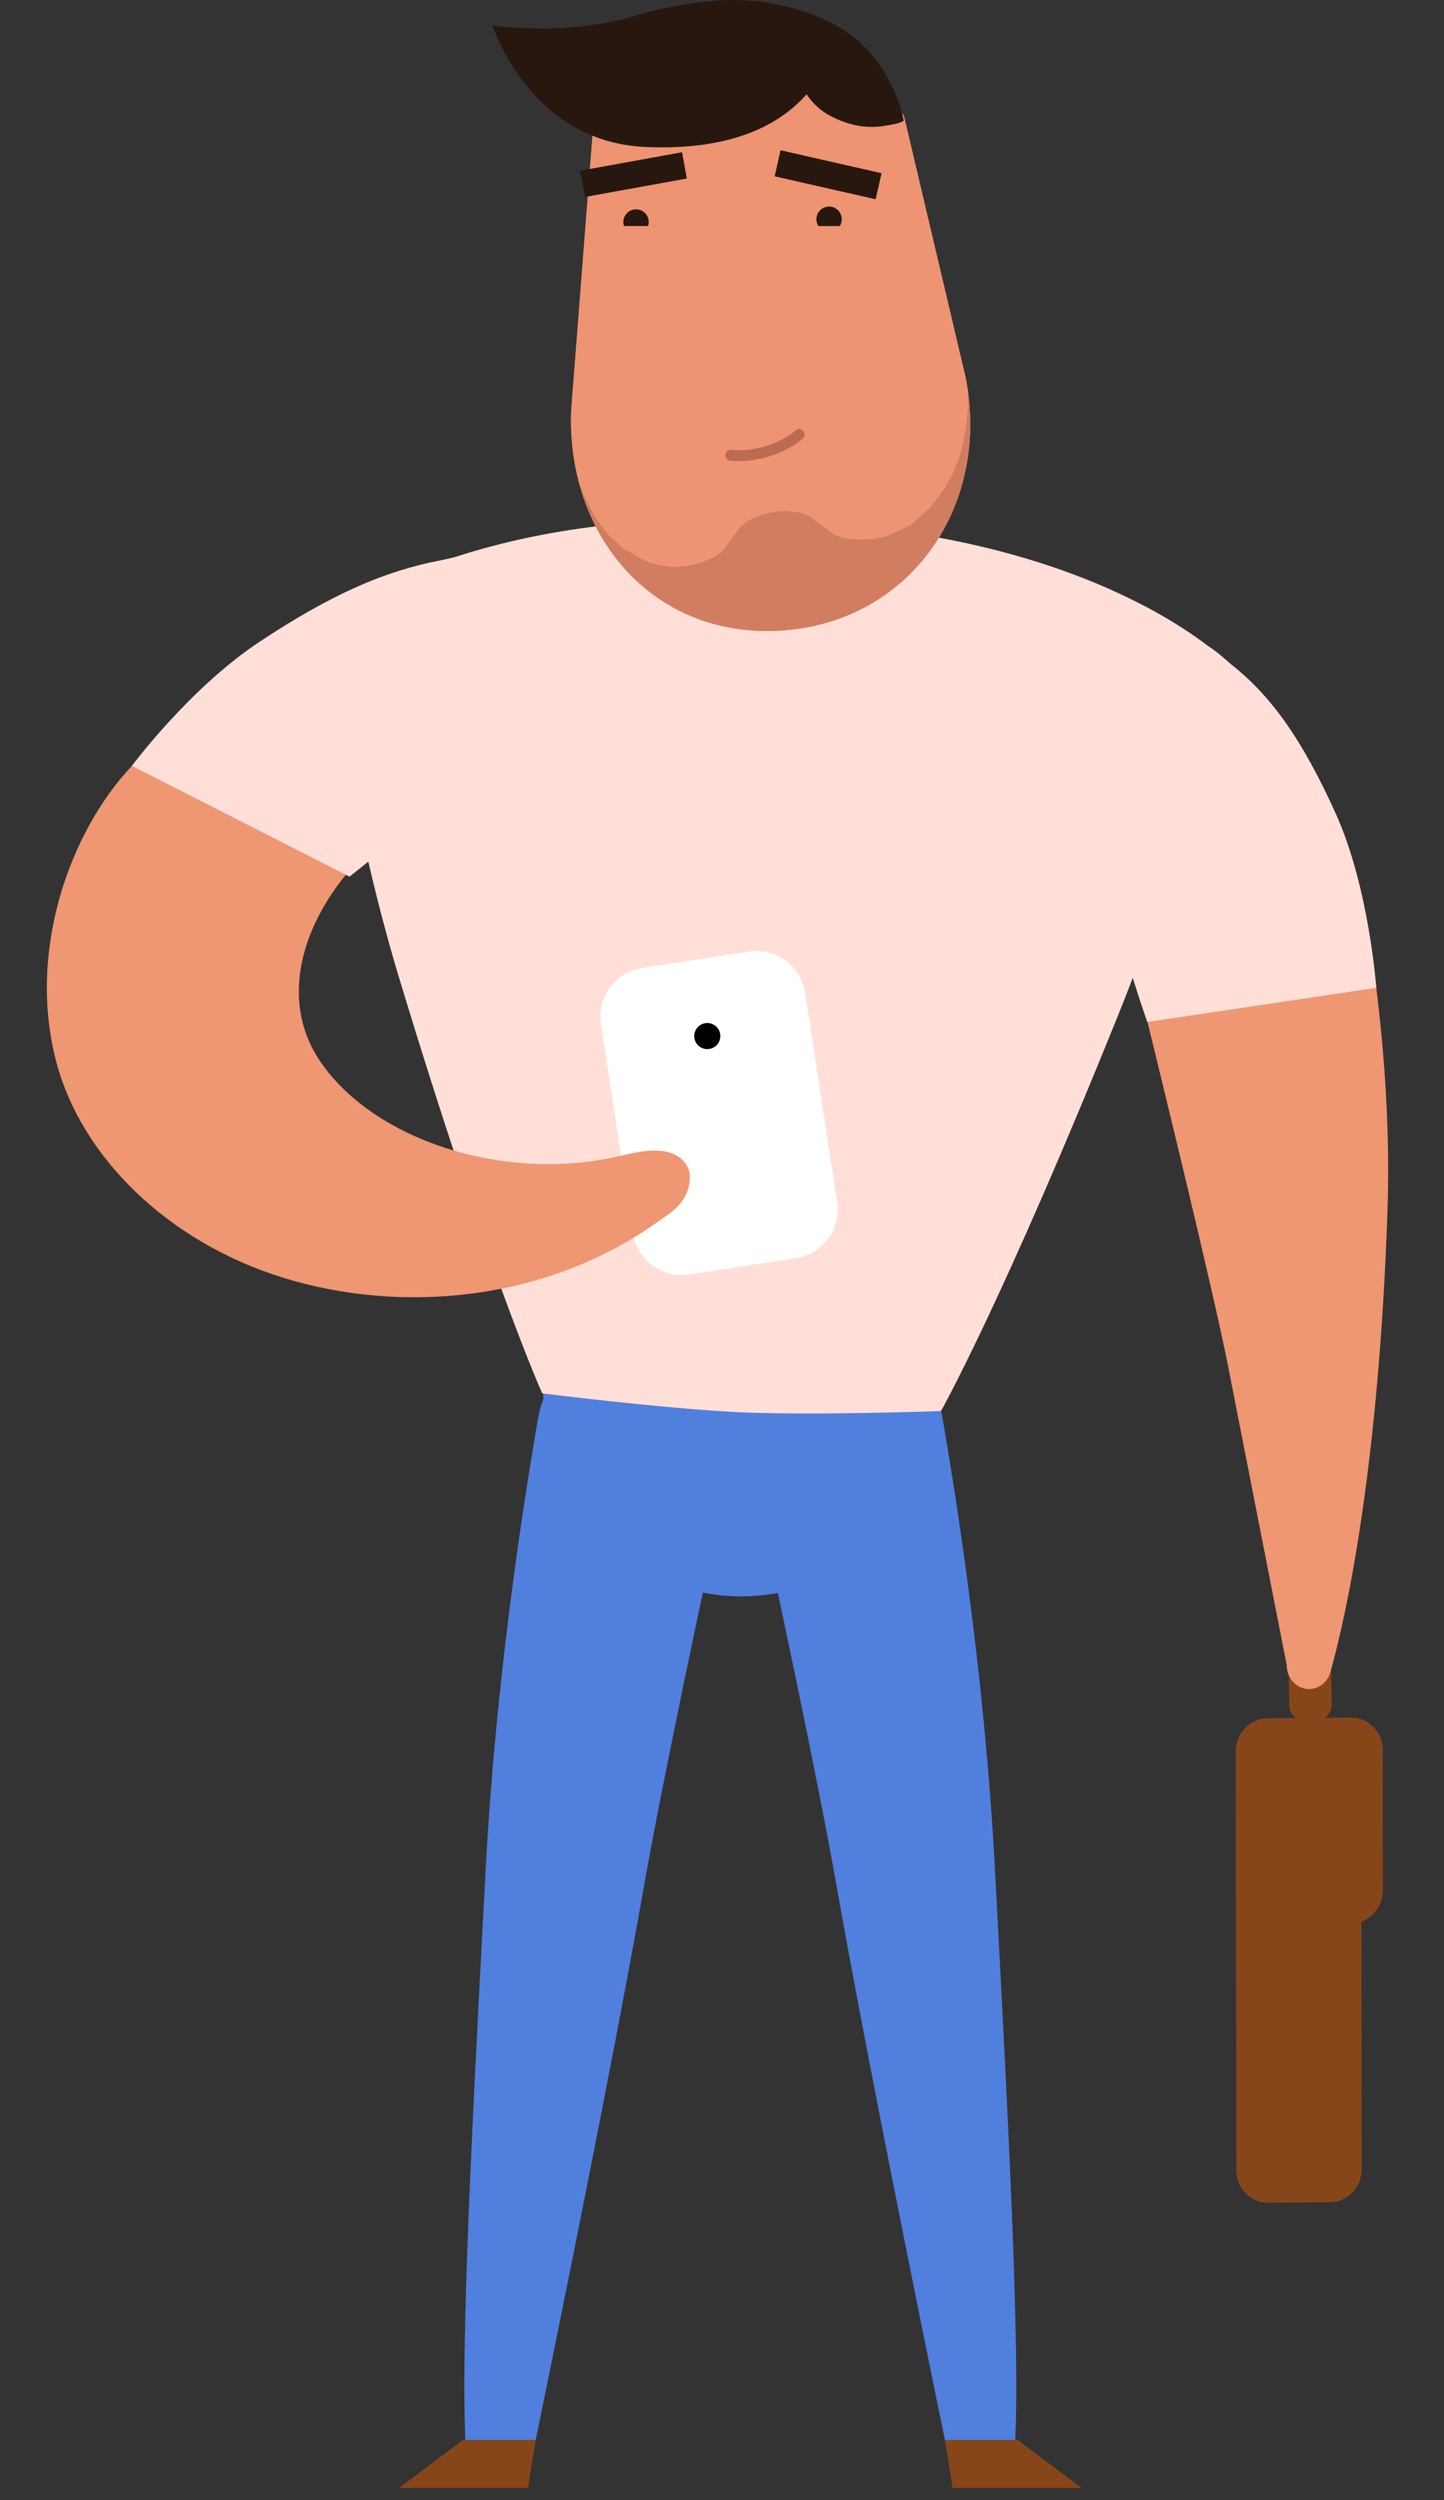 <?xml version="1.0" encoding="UTF-8" standalone="no"?> <!--Generator: Xara Designer (www.xara.com), SVG filter version: 6.2.0.0--> <svg xmlns:xlink="http://www.w3.org/1999/xlink" xmlns="http://www.w3.org/2000/svg" stroke-width="0.501" stroke-linejoin="bevel" fill-rule="evenodd" overflow="visible" width="258.75pt" height="447.75pt" viewBox="0 0 258.75 447.75"><rect x="0" y="0" width="258.75" height="447.75" fill="#333333" stroke="none"/> <defs> </defs> <g id="Document" fill="none" stroke="black" font-family="Times New Roman" font-size="16" transform="scale(1 -1)"> <g id="Spread" transform="translate(0 -447.75)"> <g id="Page background"> <path d="M 0,447.749 L 0,0 L 258.749,0 L 258.749,447.749 L 0,447.749 Z" stroke-linejoin="bevel" stroke="none" stroke-width="0" marker-start="none" marker-end="none" stroke-miterlimit="79.84"></path> </g> <g id="MouseOff"> <path d="M 168.33,197.545 C 168.33,177.828 152.495,161.844 132.729,161.844 C 112.963,161.844 97.34,178.908 97.34,198.625 L 168.33,197.545 Z" stroke="none" fill="#507fdd" stroke-width="0.227" fill-rule="nonzero" stroke-linejoin="miter" marker-start="none" marker-end="none"></path> <path d="M 89.407,2.182 L 89.407,2.182 C 86.625,2.182 83.881,3.942 83.656,6.531 C 82.354,21.529 83.996,56.636 87.05,113.386 C 88.803,145.969 93.426,176.499 96.428,193.792 C 97.901,202.279 105.271,208.464 113.885,208.464 C 125.191,208.464 133.608,198.026 131.202,186.978 C 126.322,164.578 118.936,129.985 115.377,109.827 C 108.863,72.916 95.261,7.202 95.261,7.202 C 95.01,4.366 92.463,2.182 89.407,2.182 Z" stroke="none" fill="#507fdd" stroke-width="0.227" fill-rule="nonzero" stroke-linejoin="miter" marker-start="none" marker-end="none"></path> <path d="M 94.621,2.182 L 71.554,2.182 L 82.959,10.753 L 95.975,10.753 L 94.621,2.182 Z" stroke="none" fill="#87461a" stroke-width="0.227" fill-rule="nonzero" stroke-linejoin="miter" marker-start="none" marker-end="none"></path> <path d="M 175.905,2.182 L 175.905,2.182 C 178.686,2.182 181.431,3.942 181.655,6.531 C 182.958,21.529 181.315,56.636 178.262,113.386 C 176.509,145.969 171.886,176.499 168.884,193.792 C 167.411,202.279 160.041,208.464 151.427,208.464 C 140.12,208.464 131.703,198.026 134.11,186.978 C 138.99,164.578 146.376,129.985 149.934,109.827 C 156.449,72.916 170.051,7.202 170.051,7.202 C 170.302,4.366 172.849,2.182 175.905,2.182 Z" stroke="none" fill="#507fdd" stroke-width="0.227" fill-rule="nonzero" stroke-linejoin="miter" marker-start="none" marker-end="none"></path> <path d="M 170.69,2.182 L 193.757,2.182 L 182.352,10.753 L 169.336,10.753 L 170.69,2.182 Z" stroke="none" fill="#87461a" stroke-width="0.227" fill-rule="nonzero" stroke-linejoin="miter" marker-start="none" marker-end="none"></path> <path d="M 242.102,140.142 L 232.771,140.06 L 232.568,140.058 L 227.102,140.01 C 223.985,139.984 221.436,137.315 221.44,134.079 L 221.531,59.074 C 221.534,55.84 224.089,53.214 227.207,53.241 L 232.674,53.289 L 232.876,53.29 L 238.343,53.338 C 241.46,53.365 244.009,56.036 244.005,59.27 L 243.952,103.39 C 243.952,103.454 243.944,103.515 243.942,103.577 C 246.186,104.382 247.812,106.6 247.809,109.185 L 247.778,134.308 C 247.775,137.544 245.22,140.168 242.102,140.142 Z" stroke="none" fill="#87461a" stroke-width="0.227" fill-rule="nonzero" stroke-linejoin="miter" marker-start="none" marker-end="none"></path> <path d="M 235.936,139.655 L 233.767,139.626 C 232.27,139.606 231.028,140.815 231.007,142.312 L 230.877,152.097 C 230.856,153.594 232.064,154.835 233.563,154.856 L 235.732,154.885 C 237.23,154.905 238.471,153.696 238.491,152.199 L 238.623,142.415 C 238.643,140.918 237.434,139.675 235.936,139.655 Z" stroke="none" fill="#87461a" stroke-width="0.227" fill-rule="nonzero" stroke-linejoin="miter" marker-start="none" marker-end="none"></path> <path d="M 139.799,354.491 C 137.952,354.58 135.984,354.58 133.561,354.614 C 82.988,356.22 59.341,337.326 59.341,337.326 C 59.283,337.323 59.106,337.12 59.106,337.12 C 58.875,333.661 61.95,304.111 71.697,272.013 C 87.941,218.517 97.164,198.201 97.164,198.201 C 97.164,198.201 118.295,195.533 132.497,194.816 L 132.496,194.814 C 132.6,194.81 132.704,194.805 132.808,194.801 C 132.911,194.796 133.016,194.791 133.12,194.786 L 133.12,194.788 C 147.33,194.248 168.613,195.034 168.613,195.034 C 168.613,195.034 179.597,214.455 200.51,266.305 C 213.057,297.414 218.734,326.575 218.81,330.043 C 218.81,330.043 218.652,330.261 218.594,330.268 C 218.594,330.268 196.711,351.181 146.196,354.054 L 139.799,354.491 Z" stroke="none" fill="#ffdfd7" stroke-width="0.227" fill-rule="nonzero" stroke-linejoin="miter" marker-start="none" marker-end="none"></path> <path d="M 244.661,284.311 C 236.139,282.332 227.378,281.988 218.752,281.022 C 213.184,280.4 207.619,279.801 202.049,279.267 C 208.313,253.846 217.52,216.01 220.069,203.026 C 224.037,182.805 230.562,149.56 230.562,149.56 C 230.553,147.321 232.144,145.451 234.22,145.259 C 236.11,145.084 237.858,146.353 238.404,148.303 C 241.581,159.64 247.087,186.131 248.621,230.774 C 249.302,250.638 247.053,270.009 244.661,284.311 Z" stroke="none" fill="#ef9673" stroke-width="0.227" fill-rule="nonzero" stroke-linejoin="miter" marker-start="none" marker-end="none"></path> <path d="M 220.674,328.715 C 227.928,322.98 233.451,315.095 239.38,301.977 C 245.308,288.859 246.622,270.83 246.622,270.83 L 205.582,264.716 C 205.582,264.716 187.898,314.001 198.095,326.838 C 209.248,340.881 218.107,330.744 220.674,328.715 Z" stroke="none" fill="#ffdfd7" stroke-width="0.227" fill-rule="nonzero" stroke-linejoin="miter" marker-start="none" marker-end="none"></path> <path d="M 158,432.807 L 161.973,426.987 L 173.026,380.167 C 177.477,357.666 163.661,336.839 140.808,334.885 C 117.813,332.919 101.559,351.04 102.344,374.106 L 106.611,429.122 L 158,432.807 Z" stroke="none" fill="#ee9473" stroke-width="0.227" fill-rule="nonzero" stroke-linejoin="miter" marker-start="none" marker-end="none"></path> <path d="M 158,432.807 L 161.973,426.987 L 173.026,380.167 C 177.477,357.666 163.661,336.839 140.808,334.885 C 117.813,332.919 101.559,351.04 102.344,374.106 L 106.611,429.122 L 158,432.807 Z" stroke="none" fill="#ee9473" stroke-width="0.227" fill-rule="nonzero" stroke-linejoin="miter" marker-start="none" marker-end="none"></path> <path d="M 88.274,443.173 C 88.274,443.173 94.783,422.382 115.617,421.428 C 148.623,419.916 150.056,443.049 150.056,443.049 C 150.056,443.049 140.469,448.905 127.35,447.546 C 114.534,446.218 114.572,444.135 103.685,442.968 C 95.882,442.131 88.274,443.173 88.274,443.173 Z" stroke="none" fill="#27170f" stroke-width="0.227" fill-rule="nonzero" stroke-linejoin="miter" marker-start="none" marker-end="none"></path> <path d="M 140.976,446.498 C 140.976,446.498 139.882,431.688 148.768,427.003 C 152.402,425.086 155.533,424.79 158.135,425.155 C 161.726,425.657 161.936,426.148 161.936,426.148 C 161.936,426.148 160.144,436.886 150.767,442.63 C 145.877,445.623 140.976,446.498 140.976,446.498 Z" stroke="none" fill="#27170f" stroke-width="0.227" fill-rule="nonzero" stroke-linejoin="miter" marker-start="none" marker-end="none"></path> <path d="M 116.242,408.02 C 116.26,406.765 115.257,405.734 114.002,405.715 C 112.748,405.697 111.717,406.7 111.698,407.956 C 111.68,409.21 112.683,410.242 113.938,410.259 C 115.192,410.278 116.223,409.275 116.242,408.02 Z" stroke="none" fill="#27170f" stroke-width="0.227" fill-rule="nonzero" stroke-linejoin="miter" marker-start="none" marker-end="none"></path> <path d="M 150.834,408.513 C 150.852,407.259 149.848,406.227 148.593,406.209 C 147.34,406.191 146.308,407.193 146.29,408.449 C 146.272,409.703 147.274,410.735 148.529,410.753 C 149.784,410.771 150.815,409.768 150.834,408.513 Z" stroke="none" fill="#27170f" stroke-width="0.227" fill-rule="nonzero" stroke-linejoin="miter" marker-start="none" marker-end="none"></path> <path d="M 123.074,415.779 L 104.814,412.47 L 103.961,417.177 L 122.22,420.486 L 123.074,415.779 Z" stroke="none" fill="#27170f" stroke-width="0.227" fill-rule="nonzero" stroke-linejoin="miter" marker-start="none" marker-end="none"></path> <path d="M 156.907,412.062 L 138.811,416.173 L 139.871,420.839 L 157.967,416.727 L 156.907,412.062 Z" stroke="none" fill="#27170f" stroke-width="0.227" fill-rule="nonzero" stroke-linejoin="miter" marker-start="none" marker-end="none"></path> <path d="M 139.734,334.803 L 140.808,334.885 L 141.876,334.986 L 143.964,335.279 L 145.997,335.677 L 147.973,336.177 L 149.89,336.777 L 151.747,337.475 L 153.541,338.264 L 155.272,339.145 L 156.936,340.112 L 158.533,341.163 L 160.062,342.294 L 161.52,343.503 L 162.905,344.786 L 164.216,346.141 L 165.452,347.564 L 166.61,349.051 L 167.689,350.6 L 168.687,352.209 L 169.602,353.872 L 170.434,355.588 L 171.18,357.353 L 171.837,359.164 L 172.405,361.018 L 172.883,362.911 L 173.268,364.841 L 173.559,366.805 L 173.753,368.8 L 173.851,370.82 L 173.848,372.865 L 173.744,374.931 L 173.537,377.014 L 173.443,377.644 L 173.469,376.032 L 173.398,374.165 L 173.179,371.81 L 172.739,369.119 L 172.011,366.24 L 170.924,363.324 L 169.409,360.52 L 166.636,356.804 L 163.245,353.75 L 158.982,351.725 L 156.445,351.212 L 153.594,351.097 L 151.256,351.369 L 149.566,351.944 L 147.293,353.606 L 145.087,355.288 L 143.483,355.891 L 141.265,356.202 L 140.193,356.19 L 139.646,356.159 L 137.675,355.869 L 137.142,355.741 L 136.112,355.444 L 134.078,354.506 L 132.715,353.467 L 131.09,351.22 L 129.391,348.973 L 127.939,347.936 L 125.78,347.001 L 122.991,346.338 L 120.363,346.216 L 117.911,346.552 L 115.653,347.26 L 111.781,349.445 L 108.881,352.092 L 106.423,355.528 L 104.665,359.015 L 103.723,361.425 L 103.884,360.788 L 104.464,358.896 L 105.128,357.055 L 105.877,355.265 L 106.708,353.531 L 107.618,351.854 L 108.607,350.24 L 109.672,348.688 L 110.811,347.203 L 112.023,345.787 L 113.306,344.443 L 114.657,343.174 L 116.075,341.982 L 117.558,340.871 L 119.104,339.843 L 120.711,338.9 L 122.377,338.046 L 124.102,337.283 L 125.881,336.614 L 127.714,336.043 L 129.599,335.571 L 131.534,335.201 L 133.517,334.937 L 135.546,334.78 L 137.618,334.735 Z" stroke="none" fill="#ba6b50" stroke-width="0.227" fill-rule="nonzero" stroke-linejoin="miter" marker-start="none" marker-end="none" fill-opacity="0.549"></path> <path d="M 137.713,365.976 C 133.781,364.786 130.891,365.249 130.77,365.269 C 130.241,365.358 129.884,365.859 129.973,366.387 C 130.062,366.916 130.561,367.272 131.091,367.184 C 131.113,367.18 133.682,366.784 137.151,367.834 C 140.653,368.894 142.536,370.637 142.556,370.654 C 142.946,371.022 143.56,371.002 143.927,370.612 C 144.293,370.221 144.274,369.606 143.884,369.24 C 143.794,369.156 141.646,367.167 137.713,365.976 Z" stroke="none" fill="#ba6b50" stroke-width="0.227" fill-rule="nonzero" stroke-linejoin="miter" marker-start="none" marker-end="none"></path> <path d="M 109.795,407.269 L 153.14,407.263 L 153.349,401.724 L 110.686,399.482 L 109.795,407.269 Z" stroke="none" fill="#ee9473" stroke-width="0.227" fill-rule="nonzero" stroke-linejoin="miter" marker-start="none" marker-end="none"></path> <path d="M 123.456,219.484 L 142.644,222.421 C 147.431,223.154 150.748,227.669 150.016,232.457 L 144.277,269.954 C 143.545,274.74 139.029,278.057 134.242,277.324 L 115.053,274.388 C 110.267,273.655 106.95,269.14 107.683,264.353 L 113.421,226.856 C 114.153,222.069 118.669,218.752 123.456,219.484 Z" stroke="none" fill="#ffffff" stroke-width="0.227" fill-rule="nonzero" stroke-linejoin="miter" marker-start="none" marker-end="none"></path> <path d="M 124.427,261.839 C 124.623,260.562 125.816,259.686 127.092,259.881 C 128.369,260.077 129.245,261.269 129.05,262.546 C 128.855,263.822 127.661,264.699 126.384,264.503 C 125.108,264.309 124.232,263.115 124.427,261.839 Z" stroke="none" fill="#000000" stroke-width="0.227" fill-rule="nonzero" stroke-linejoin="miter" marker-start="none" marker-end="none"></path> <path d="M 10.108,257.481 C 14.63,240.482 30.116,225.244 50.908,218.86 C 71.7,212.476 97.849,214.424 118.337,229.261 C 119.871,230.373 123.728,232.432 123.604,237.175 C 123.545,239.442 121.433,241.315 118.586,241.62 C 115.74,241.923 112.886,241.106 110.092,240.499 C 90.02,236.132 67.055,243.571 57.455,257.549 C 47.855,271.527 57.093,290.235 72.782,300.983 C 71.384,300.027 43.883,312.17 40.883,313.112 C 33.554,315.413 28.281,315.5 23.636,310.587 C 12.531,298.843 4.805,277.411 10.108,257.481 Z" stroke="none" fill="#ef9673" stroke-width="0.227" fill-rule="nonzero" stroke-linejoin="miter" marker-start="none" marker-end="none"></path> <path d="M 79.049,347.416 C 68.761,345.473 59.177,341.18 46.57,332.852 C 33.963,324.523 23.636,310.586 23.636,310.586 L 62.625,290.746 C 62.625,290.746 105.29,323.71 101.242,337.689 C 96.813,352.98 82.689,348.103 79.049,347.416 Z" stroke="none" fill="#ffdfd7" stroke-width="0.227" fill-rule="nonzero" stroke-linejoin="miter" marker-start="none" marker-end="none"></path> </g> </g> </g> </svg> 